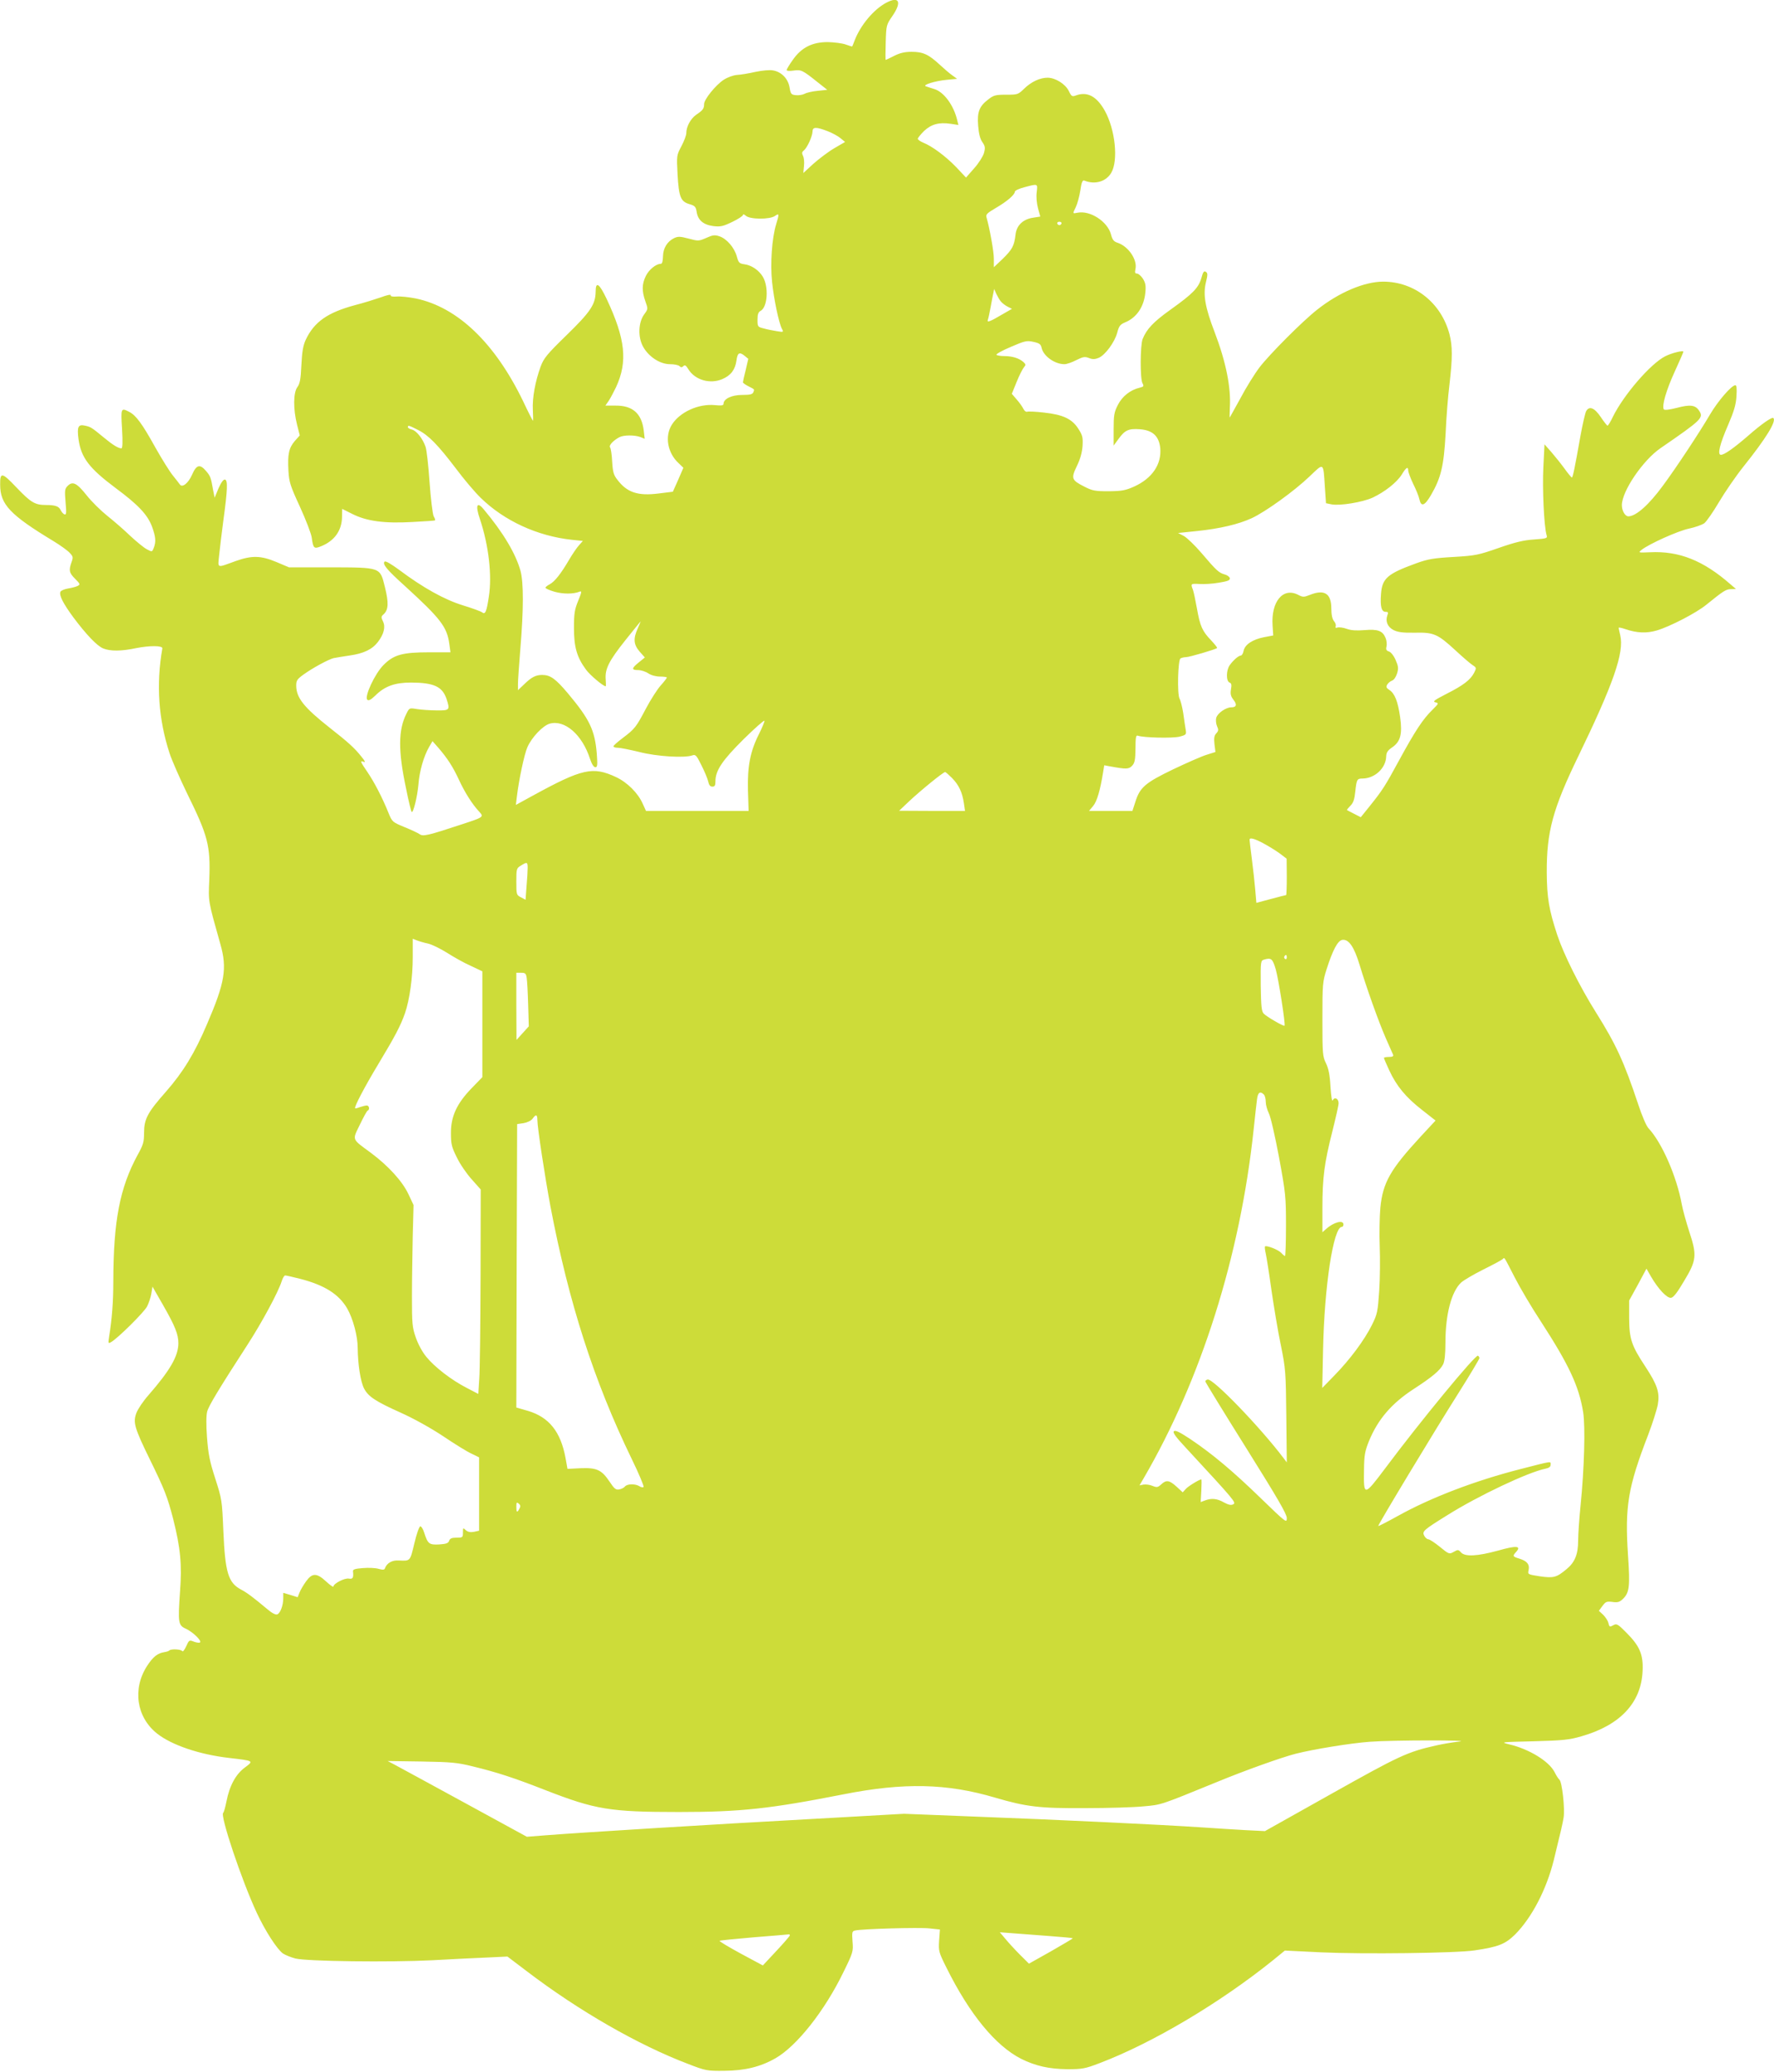 <?xml version="1.0" standalone="no"?>
<!DOCTYPE svg PUBLIC "-//W3C//DTD SVG 20010904//EN"
 "http://www.w3.org/TR/2001/REC-SVG-20010904/DTD/svg10.dtd">
<svg version="1.0" xmlns="http://www.w3.org/2000/svg"
 width="1096pt" height="1280pt" viewBox="0 0 1096 1280"
 preserveAspectRatio="xMidYMid meet">
<g transform="translate(0,1280) scale(0.1,-0.1)"
fill="#cddc39" stroke="none">
<path d="M5475 12783 c-78 -42 -159 -139 -195 -233 -7 -19 -14 -36 -15 -37 0
-1 -19 4 -40 12 -22 8 -72 14 -111 15 -97 0 -163 -34 -216 -110 -21 -29 -38
-58 -38 -63 0 -5 18 -7 43 -3 47 7 56 2 151 -74 l57 -45 -58 -6 c-32 -3 -68
-11 -81 -18 -13 -7 -37 -11 -55 -9 -29 3 -32 7 -39 48 -9 54 -50 96 -102 105
-20 4 -66 0 -108 -9 -40 -9 -92 -18 -115 -19 -24 -2 -59 -15 -82 -30 -50 -33
-121 -121 -121 -150 0 -28 -7 -38 -49 -66 -35 -25 -61 -74 -61 -114 0 -13 -14
-50 -30 -80 -30 -57 -30 -57 -24 -174 8 -140 19 -168 73 -184 34 -10 40 -16
45 -48 8 -52 42 -80 104 -88 44 -5 60 -1 116 26 36 17 66 37 66 43 0 6 8 4 18
-5 25 -23 148 -24 180 -1 26 18 27 13 7 -52 -26 -85 -37 -243 -25 -356 11
-107 42 -254 61 -290 11 -20 10 -21 -32 -14 -24 4 -61 11 -81 17 -37 9 -38 11
-38 54 0 34 5 47 20 55 42 23 50 148 13 210 -24 40 -69 71 -112 77 -34 5 -38
9 -49 49 -15 54 -62 109 -107 124 -29 10 -42 8 -82 -10 -46 -20 -49 -20 -109
-4 -53 14 -65 14 -89 3 -43 -21 -68 -62 -69 -113 -1 -31 -5 -46 -14 -46 -29 0
-73 -36 -92 -75 -25 -51 -25 -93 -3 -156 17 -48 17 -48 -7 -81 -36 -49 -40
-138 -8 -198 34 -63 105 -110 167 -110 26 0 52 -5 59 -12 9 -9 15 -9 24 0 9 9
16 5 30 -18 41 -68 135 -95 211 -62 53 23 79 58 87 115 6 47 18 55 50 29 l23
-19 -16 -69 c-10 -38 -17 -72 -17 -76 0 -4 15 -15 33 -24 41 -21 39 -18 31
-38 -5 -12 -20 -16 -69 -16 -64 0 -115 -24 -115 -55 0 -10 -12 -12 -53 -8
-102 10 -218 -43 -267 -122 -44 -71 -26 -174 43 -237 l29 -28 -32 -74 -33 -74
-89 -11 c-126 -16 -194 6 -253 84 -24 30 -29 48 -33 113 -2 42 -8 82 -13 88
-9 12 20 43 58 63 27 14 93 14 129 1 l27 -11 -6 52 c-13 105 -69 154 -174 153
l-63 0 21 30 c11 17 31 55 45 84 73 158 58 298 -58 545 -46 97 -68 111 -68 45
-1 -78 -31 -124 -179 -268 -122 -119 -141 -142 -161 -195 -33 -91 -52 -192
-48 -268 2 -37 2 -67 1 -67 -2 0 -30 55 -62 123 -174 359 -404 579 -662 633
-41 8 -93 14 -117 12 -28 -2 -41 1 -38 8 2 6 -24 1 -58 -12 -35 -12 -107 -35
-162 -49 -171 -46 -253 -104 -305 -214 -16 -35 -23 -72 -27 -156 -4 -89 -9
-115 -25 -137 -25 -34 -26 -135 -2 -231 l17 -67 -31 -35 c-36 -42 -45 -82 -39
-184 4 -69 11 -92 71 -222 37 -81 70 -167 73 -191 9 -67 14 -71 60 -52 80 33
125 95 127 178 l1 52 64 -32 c88 -44 196 -59 371 -49 75 4 137 8 139 10 2 2
-2 14 -9 26 -6 13 -18 107 -25 209 -7 102 -18 201 -25 220 -17 50 -56 99 -84
106 -14 3 -25 10 -25 15 0 13 5 12 62 -17 66 -33 123 -92 235 -239 49 -66 118
-147 152 -180 146 -143 351 -237 564 -260 l68 -7 -24 -27 c-13 -14 -41 -55
-62 -91 -51 -87 -88 -133 -119 -150 -14 -7 -26 -17 -26 -21 0 -5 25 -16 56
-25 54 -15 117 -15 156 1 13 5 12 -4 -10 -57 -22 -54 -26 -78 -26 -168 0 -118
18 -181 75 -258 25 -34 106 -102 121 -102 2 0 2 20 0 44 -5 63 20 113 122 241
49 61 90 112 93 115 2 2 -5 -16 -16 -40 -30 -66 -27 -102 11 -146 l32 -36 -37
-30 c-46 -37 -47 -48 -4 -48 17 0 46 -9 62 -20 18 -12 47 -20 73 -20 23 0 42
-3 42 -6 0 -3 -17 -26 -39 -50 -21 -24 -62 -88 -90 -141 -61 -116 -69 -126
-143 -182 -32 -24 -58 -47 -58 -52 0 -5 12 -9 28 -9 15 0 74 -12 132 -26 108
-28 279 -38 327 -21 20 7 26 1 56 -60 19 -37 38 -83 42 -100 5 -23 12 -33 26
-33 15 0 19 7 19 33 0 67 43 130 174 260 69 68 127 119 129 114 1 -5 -14 -42
-34 -82 -54 -107 -72 -199 -68 -350 l4 -125 -317 0 -317 0 -20 44 c-29 66 -95
132 -165 165 -144 67 -208 53 -515 -115 l-104 -57 6 49 c12 103 46 264 65 307
27 62 96 134 138 146 93 26 201 -68 249 -217 11 -33 23 -52 33 -52 13 0 14 12
9 83 -12 146 -44 213 -179 374 -76 90 -108 113 -158 113 -40 0 -66 -13 -112
-58 l-38 -36 0 39 c0 22 7 121 15 220 20 240 20 405 1 477 -29 106 -107 238
-229 383 -41 49 -51 22 -22 -62 54 -162 76 -348 55 -480 -14 -93 -22 -112 -42
-96 -7 6 -60 25 -118 43 -114 35 -247 109 -395 220 -49 36 -83 56 -89 50 -15
-15 15 -51 126 -151 220 -201 260 -252 274 -358 l7 -51 -130 0 c-167 0 -221
-15 -284 -79 -53 -53 -119 -195 -100 -214 8 -8 22 -1 49 25 59 59 122 81 222
81 142 -1 193 -25 219 -102 22 -68 19 -71 -61 -70 -40 0 -95 4 -121 8 -48 8
-48 8 -66 -28 -51 -101 -52 -230 -2 -464 15 -76 31 -140 34 -143 10 -10 35 92
42 168 6 83 33 176 66 233 l21 36 37 -42 c56 -65 90 -118 126 -196 36 -78 82
-151 124 -196 32 -35 31 -35 -109 -81 -206 -68 -237 -75 -257 -60 -10 7 -52
27 -94 44 -75 31 -76 32 -99 88 -37 92 -87 189 -130 252 -45 66 -47 72 -23 63
12 -5 8 6 -14 32 -42 53 -79 87 -195 178 -161 127 -208 186 -208 262 0 30 6
39 43 66 56 41 156 95 188 103 14 3 59 10 98 16 87 12 141 38 176 84 37 49 48
93 31 127 -12 25 -12 30 4 44 30 27 32 71 8 168 -31 124 -22 121 -343 122
l-250 0 -78 33 c-96 40 -151 41 -250 6 -122 -44 -111 -48 -103 37 4 41 16 137
26 214 26 190 28 249 10 252 -10 2 -24 -18 -40 -54 l-24 -58 -9 45 c-14 81
-17 88 -43 119 -39 46 -60 41 -88 -23 -23 -52 -60 -81 -75 -59 -3 5 -22 29
-42 54 -20 24 -69 103 -109 174 -82 148 -120 199 -161 220 -52 27 -53 25 -45
-105 5 -84 3 -120 -4 -120 -19 0 -53 21 -105 64 -79 65 -83 68 -119 76 -43 10
-51 -6 -41 -83 16 -115 66 -180 229 -302 139 -103 197 -164 225 -238 23 -64
26 -93 11 -132 -10 -25 -10 -26 -42 -9 -18 9 -64 47 -103 83 -38 37 -103 93
-142 124 -40 32 -97 88 -127 126 -61 77 -87 90 -118 59 -18 -18 -19 -28 -13
-100 6 -66 5 -80 -6 -76 -8 2 -18 14 -24 26 -11 24 -33 32 -92 32 -67 0 -93
16 -181 108 -90 95 -102 97 -101 17 0 -121 61 -186 329 -348 41 -25 86 -57 99
-71 23 -24 24 -29 13 -59 -18 -51 -15 -66 22 -103 31 -31 33 -35 16 -44 -9 -5
-36 -12 -60 -16 -23 -4 -44 -13 -47 -21 -8 -22 17 -71 80 -157 81 -108 146
-176 184 -192 43 -18 113 -18 206 2 81 16 163 16 160 -2 -39 -222 -24 -439 45
-649 14 -43 63 -154 107 -245 130 -264 146 -323 138 -535 -6 -139 -8 -126 69
-400 42 -148 27 -237 -82 -490 -77 -182 -149 -299 -255 -420 -114 -129 -135
-169 -135 -255 0 -55 -5 -73 -39 -134 -111 -204 -150 -408 -151 -781 0 -129
-8 -234 -26 -344 -6 -41 -6 -43 12 -33 39 21 206 186 223 221 10 20 22 55 26
79 l7 43 62 -108 c78 -136 98 -186 98 -243 -1 -80 -52 -167 -185 -320 -32 -36
-65 -85 -74 -109 -22 -58 -13 -92 81 -284 93 -190 110 -233 146 -372 45 -179
55 -280 42 -452 -13 -189 -11 -205 37 -226 41 -19 98 -73 87 -84 -4 -4 -20 -2
-37 4 -30 12 -31 11 -49 -29 -10 -22 -21 -35 -24 -29 -8 12 -69 15 -80 4 -3
-4 -17 -8 -29 -10 -42 -6 -71 -28 -108 -85 -92 -142 -66 -317 61 -418 91 -72
263 -130 446 -151 153 -18 153 -17 97 -59 -56 -41 -95 -112 -114 -210 -7 -36
-16 -67 -20 -70 -21 -15 115 -420 207 -617 52 -112 125 -225 162 -252 15 -10
50 -24 77 -31 72 -18 584 -24 843 -11 119 7 273 14 342 17 l125 6 120 -91
c323 -246 690 -456 995 -572 111 -43 118 -44 225 -43 125 1 222 24 315 77 132
75 305 293 422 535 59 120 60 126 55 187 -4 59 -3 64 17 68 41 10 394 20 458
13 l65 -7 -5 -68 c-4 -65 -3 -71 46 -169 142 -286 302 -481 461 -562 89 -44
173 -63 286 -64 92 0 108 3 200 38 327 125 742 371 1072 637 l71 58 224 -11
c258 -12 838 -5 948 12 149 22 190 39 251 99 103 104 193 277 238 457 47 193
54 222 61 264 9 54 -9 221 -26 235 -7 6 -20 27 -30 47 -34 67 -159 143 -280
171 -57 14 -53 14 151 19 183 5 221 9 296 31 238 68 369 207 377 403 5 101
-17 154 -100 237 -49 50 -60 57 -77 48 -27 -15 -28 -14 -35 14 -3 13 -18 35
-32 49 l-26 24 22 30 c20 27 26 29 61 25 32 -5 45 -1 64 17 42 39 46 78 33
270 -20 303 -1 420 124 744 27 71 54 156 60 188 13 74 -3 122 -75 232 -88 133
-101 173 -102 301 l0 110 54 98 53 99 28 -49 c44 -76 99 -135 124 -131 15 2
39 33 80 103 78 129 81 159 32 307 -19 59 -40 135 -46 168 -31 171 -123 382
-206 470 -13 14 -40 77 -63 147 -87 261 -136 369 -261 568 -101 161 -199 358
-239 478 -51 155 -64 229 -65 387 -1 251 37 392 195 718 218 450 284 641 259
747 -5 22 -10 43 -10 46 0 4 19 0 42 -8 71 -24 130 -27 194 -8 79 23 244 108
306 159 106 86 122 96 152 96 l31 1 -35 30 c-168 147 -318 206 -496 197 -73
-3 -74 -3 -52 15 47 37 225 117 292 131 38 8 80 23 95 33 14 11 55 70 91 131
36 61 104 160 151 219 140 175 205 281 185 300 -8 9 -74 -37 -158 -111 -87
-75 -145 -116 -166 -116 -23 0 -8 64 45 186 36 84 48 124 51 177 3 47 1 67 -7
67 -23 0 -107 -97 -156 -180 -63 -108 -208 -328 -291 -440 -87 -119 -167 -190
-214 -190 -20 0 -40 34 -40 69 0 86 130 278 240 353 256 176 266 187 237 231
-23 35 -55 39 -138 17 -48 -12 -76 -15 -80 -9 -13 22 15 118 67 232 30 65 54
121 54 124 0 10 -73 -8 -112 -28 -91 -46 -258 -240 -324 -375 -14 -30 -29 -54
-33 -54 -3 1 -22 24 -41 53 -40 59 -72 71 -91 36 -6 -12 -22 -81 -35 -153 -35
-198 -47 -256 -53 -256 -3 0 -23 24 -44 53 -20 28 -57 74 -81 102 l-44 50 -7
-140 c-7 -131 4 -369 20 -421 6 -20 2 -21 -77 -27 -63 -4 -115 -16 -218 -52
-126 -44 -144 -48 -280 -56 -123 -7 -158 -13 -230 -39 -179 -65 -211 -93 -218
-190 -6 -77 3 -110 28 -110 16 0 18 -4 11 -22 -13 -38 2 -72 39 -91 27 -13 56
-17 130 -16 119 3 142 -8 253 -110 45 -42 93 -83 106 -91 23 -15 23 -17 8 -47
-23 -44 -68 -78 -171 -130 -75 -39 -87 -47 -68 -52 22 -6 21 -7 -18 -46 -58
-56 -107 -130 -206 -312 -88 -162 -102 -184 -187 -290 l-50 -62 -41 21 c-22
11 -42 22 -44 23 -2 2 8 14 21 27 18 18 25 39 30 87 8 76 11 81 45 81 76 1
144 64 146 137 1 25 10 37 36 55 52 35 65 82 50 188 -14 97 -33 145 -66 167
-19 12 -22 19 -14 33 6 10 19 21 30 25 12 4 24 22 31 44 10 32 8 45 -9 84 -11
26 -29 48 -41 52 -16 5 -20 12 -15 31 3 13 1 37 -6 53 -18 44 -48 55 -130 48
-49 -4 -83 -2 -110 8 -22 8 -48 11 -57 8 -11 -4 -14 -2 -11 8 3 8 -2 22 -11
32 -10 13 -16 38 -16 77 0 94 -43 121 -134 84 -36 -14 -42 -14 -71 1 -93 48
-168 -41 -158 -190 l4 -61 -58 -11 c-70 -14 -117 -45 -125 -84 -3 -16 -11 -29
-17 -29 -15 -1 -47 -29 -69 -60 -22 -31 -23 -98 -1 -107 12 -4 14 -14 9 -42
-5 -29 -1 -43 15 -64 24 -30 19 -47 -13 -47 -34 0 -86 -37 -93 -65 -4 -15 -1
-38 5 -52 10 -21 9 -29 -5 -44 -13 -14 -15 -30 -11 -67 l6 -48 -54 -17 c-30
-9 -123 -50 -207 -90 -172 -83 -206 -111 -234 -202 l-18 -55 -134 0 -134 0 25
30 c24 28 44 97 62 209 l7 43 37 -7 c100 -18 115 -18 136 5 16 18 19 36 20
106 0 67 3 83 14 79 33 -13 218 -17 259 -6 41 11 42 13 37 44 -3 18 -10 63
-15 101 -6 38 -16 78 -23 90 -15 28 -10 238 6 248 7 4 22 8 34 8 21 0 183 48
192 56 3 3 -14 23 -36 47 -55 57 -69 88 -88 196 -9 50 -20 103 -25 117 -15 38
-14 39 40 36 27 -2 81 1 120 8 56 9 70 15 68 28 -2 8 -16 19 -32 23 -36 10
-52 25 -143 132 -41 48 -91 96 -110 106 l-35 18 116 12 c144 15 257 42 338 79
85 39 264 168 359 259 89 85 84 89 94 -64 l7 -102 34 -7 c52 -10 191 13 253
41 77 36 151 95 181 143 27 45 40 52 40 25 0 -10 14 -47 31 -83 18 -36 35 -78
38 -95 11 -49 33 -40 72 27 62 107 79 180 90 379 4 97 15 234 24 305 19 164
19 235 0 309 -51 194 -216 325 -410 325 -115 0 -272 -66 -406 -172 -90 -70
-297 -278 -358 -358 -31 -41 -85 -128 -119 -193 -35 -64 -65 -117 -65 -117 -1
0 0 27 1 60 8 126 -24 284 -94 468 -59 153 -72 231 -54 307 12 49 12 58 -1 66
-11 7 -17 -2 -27 -39 -18 -61 -52 -96 -189 -194 -108 -77 -149 -121 -174 -183
-15 -39 -16 -244 -1 -272 10 -19 8 -22 -16 -28 -60 -14 -109 -54 -136 -107
-23 -45 -26 -64 -26 -151 l0 -100 30 41 c40 55 62 65 132 60 79 -6 118 -42
126 -116 9 -100 -49 -187 -161 -238 -54 -24 -75 -28 -157 -29 -85 0 -101 3
-150 28 -81 41 -84 51 -47 128 21 43 32 83 35 124 3 53 0 65 -26 106 -39 61
-94 87 -212 100 -51 6 -98 8 -105 5 -7 -2 -17 6 -23 19 -6 12 -24 38 -41 57
l-30 35 30 74 c16 40 37 81 45 90 12 14 12 18 -3 32 -27 24 -69 37 -118 37
-24 0 -46 4 -49 8 -3 5 37 27 89 49 86 37 98 40 139 31 37 -8 46 -14 51 -37
11 -51 81 -101 141 -101 14 0 46 11 73 25 42 21 53 23 79 13 22 -9 37 -8 59 1
40 16 99 96 115 155 11 42 18 51 48 64 72 29 118 97 126 186 4 40 1 58 -15 84
-11 17 -28 32 -37 32 -12 0 -14 6 -9 29 12 57 -44 139 -110 161 -25 8 -33 19
-42 54 -22 78 -128 147 -205 132 -33 -6 -32 -8 -12 34 9 18 22 64 28 102 8 55
14 67 26 62 65 -26 133 -6 165 48 45 76 25 267 -39 383 -50 90 -109 122 -180
95 -22 -8 -27 -6 -43 28 -21 43 -83 82 -131 82 -47 0 -101 -25 -145 -68 -37
-36 -40 -37 -111 -37 -64 0 -77 -3 -109 -28 -57 -43 -71 -78 -64 -164 4 -50
12 -81 26 -101 17 -25 19 -34 10 -67 -6 -21 -33 -64 -61 -95 l-50 -57 -61 65
c-64 66 -148 129 -204 151 -18 8 -33 18 -33 24 0 5 18 27 39 48 45 42 92 55
166 44 l46 -7 -7 28 c-21 92 -82 176 -142 194 -20 6 -44 14 -52 17 -24 8 56
33 129 40 l64 6 -29 21 c-16 11 -51 41 -79 67 -68 63 -103 79 -173 79 -43 0
-72 -7 -108 -25 -27 -14 -51 -25 -52 -25 -2 0 -2 49 0 108 3 107 4 109 41 163
60 87 42 125 -38 82z m-363 -793 c29 -11 66 -31 81 -44 l28 -23 -67 -39 c-36
-21 -94 -65 -129 -96 l-62 -57 4 43 c3 24 0 52 -6 63 -8 17 -7 24 6 34 21 18
52 87 53 117 0 28 22 29 92 2z m1293 -377 c-4 -29 0 -69 8 -100 l14 -51 -44
-7 c-63 -9 -103 -48 -109 -105 -8 -69 -20 -91 -79 -149 l-55 -52 0 53 c0 46
-26 188 -45 254 -6 19 3 27 57 59 69 40 118 82 118 101 0 6 26 19 58 27 86 23
83 23 77 -30z m153 -194 c-2 -6 -8 -10 -13 -10 -5 0 -11 4 -13 10 -2 6 4 11
13 11 9 0 15 -5 13 -11z m-375 -481 c8 -10 26 -24 41 -32 l28 -14 -59 -34
c-76 -45 -97 -53 -90 -34 3 8 11 43 17 77 6 35 14 75 17 89 l5 25 13 -30 c8
-16 20 -38 28 -47z m-301 -2945 c42 -43 63 -88 73 -155 l7 -48 -203 0 -204 1
60 57 c69 65 212 182 224 182 4 0 23 -17 43 -37z m1921 -402 c30 -16 76 -44
101 -62 l45 -34 1 -112 c0 -62 -2 -113 -4 -113 -3 0 -45 -11 -94 -24 l-90 -24
-7 81 c-4 45 -13 131 -21 191 -8 61 -14 113 -14 118 0 15 28 8 83 -21z m-4543
-153 c0 -18 -3 -70 -7 -115 l-6 -82 -28 15 c-28 14 -29 16 -29 97 0 79 1 83
28 99 38 24 42 23 42 -14z m-614 -468 c24 -6 75 -31 115 -56 39 -25 104 -62
145 -80 l74 -35 0 -327 0 -327 -66 -68 c-92 -95 -129 -175 -128 -279 0 -68 5
-86 37 -150 19 -40 61 -101 92 -135 l55 -62 -1 -538 c-1 -296 -4 -580 -8 -631
l-6 -94 -71 37 c-94 48 -199 129 -250 192 -25 30 -51 79 -65 119 -22 63 -24
86 -24 254 0 102 3 271 5 375 l5 190 -32 68 c-38 80 -124 174 -231 254 -121
89 -116 77 -69 174 22 46 44 86 48 87 15 6 10 32 -5 32 -8 0 -27 -5 -42 -10
-15 -6 -28 -9 -30 -7 -7 7 59 133 144 274 103 171 137 236 164 313 29 84 48
223 48 347 l0 113 26 -10 c15 -6 46 -15 70 -20z m5754 -132 c43 -142 115 -345
162 -453 22 -49 42 -96 45 -102 3 -9 -5 -13 -26 -13 -17 0 -31 -3 -31 -6 0 -3
15 -38 33 -77 45 -97 102 -166 202 -244 l84 -66 -91 -98 c-189 -205 -234 -284
-250 -440 -5 -57 -7 -165 -4 -239 3 -74 2 -197 -3 -274 -9 -130 -11 -143 -45
-212 -47 -94 -136 -214 -232 -312 l-75 -77 5 235 c8 395 64 760 116 760 6 0
10 7 10 15 0 30 -61 14 -107 -28 l-23 -20 0 150 c0 187 12 278 61 471 21 84
39 163 39 176 0 29 -25 41 -36 18 -5 -10 -10 23 -14 83 -4 74 -12 113 -28 146
-21 43 -22 59 -22 272 0 216 1 230 26 309 37 116 68 176 96 181 40 7 74 -42
108 -155z m-450 46 c0 -8 -5 -12 -10 -9 -6 4 -8 11 -5 16 9 14 15 11 15 -7z
m-68 -74 c17 -59 61 -340 54 -347 -5 -6 -113 57 -129 75 -13 14 -16 45 -18
172 -1 154 -1 155 23 162 42 12 51 4 70 -62z m-4628 -52 c3 -18 7 -93 9 -166
l4 -133 -38 -42 -38 -42 -1 208 0 207 30 0 c25 0 30 -4 34 -32z m4554 -720 c7
-7 12 -27 12 -46 0 -18 9 -50 19 -70 11 -21 38 -139 63 -272 41 -223 43 -244
43 -422 0 -104 -3 -188 -6 -188 -3 0 -14 9 -24 20 -18 19 -91 48 -100 39 -2
-3 0 -22 5 -44 5 -22 21 -123 35 -225 15 -102 40 -255 58 -340 30 -148 31
-167 34 -440 l3 -285 -22 29 c-144 190 -434 491 -467 483 -9 -2 -15 -7 -14
-13 1 -5 114 -190 252 -410 195 -312 251 -408 251 -433 0 -32 -4 -29 -160 122
-173 168 -298 273 -436 366 -65 43 -92 56 -101 49 -10 -8 10 -35 80 -110 296
-320 306 -332 286 -342 -14 -7 -30 -3 -58 12 -42 24 -76 27 -116 12 l-27 -10
4 70 c2 38 2 70 0 70 -12 0 -81 -42 -96 -59 l-19 -21 -38 35 c-45 41 -64 43
-95 14 -21 -19 -27 -20 -54 -9 -16 7 -41 10 -55 8 l-25 -5 24 41 c355 608 598
1375 681 2156 8 80 18 164 21 188 5 42 19 53 42 30z m-4488 -158 c0 -46 47
-353 81 -535 113 -593 268 -1076 501 -1557 45 -92 78 -171 74 -175 -4 -4 -16
-2 -26 5 -26 16 -75 15 -89 -2 -6 -8 -23 -16 -36 -18 -20 -4 -30 4 -59 48 -49
73 -79 87 -179 83 l-81 -4 -12 67 c-30 163 -102 252 -231 291 l-73 21 2 875 3
876 40 6 c23 4 46 15 55 27 21 30 30 27 30 -8z m6037 -970 c32 -63 105 -187
163 -275 173 -267 235 -399 261 -560 14 -90 7 -349 -16 -575 -8 -80 -15 -178
-15 -218 0 -84 -20 -134 -71 -176 -62 -52 -80 -57 -165 -45 -76 12 -76 12 -70
39 7 35 -9 55 -56 70 -43 13 -45 16 -21 42 34 38 1 40 -112 8 -128 -35 -204
-39 -229 -11 -16 18 -19 18 -45 3 -27 -15 -29 -15 -85 31 -32 26 -64 47 -72
47 -7 0 -19 10 -25 22 -14 27 -5 35 143 127 191 120 500 266 606 287 23 5 32
12 32 25 0 22 14 24 -185 -27 -282 -72 -554 -176 -759 -290 -65 -36 -119 -64
-121 -62 -4 4 341 577 498 825 70 111 127 207 127 212 0 5 -4 12 -9 15 -15 9
-360 -410 -574 -697 -130 -173 -133 -173 -130 -7 1 90 6 115 30 175 55 135
140 234 275 322 114 74 164 115 184 154 9 19 14 61 14 133 0 175 37 316 97
372 15 14 78 51 138 81 61 30 114 59 119 64 12 11 4 23 73 -111z m-7506 -10
c153 -39 242 -95 294 -184 36 -63 65 -171 65 -245 1 -100 17 -206 39 -249 26
-50 69 -79 227 -150 78 -35 183 -93 260 -144 71 -48 150 -97 177 -109 l47 -23
0 -227 0 -226 -32 -7 c-22 -4 -37 -1 -50 10 -17 16 -18 16 -18 -14 0 -31 -2
-32 -39 -32 -30 0 -41 -5 -46 -19 -5 -15 -17 -20 -62 -23 -62 -3 -70 3 -93 75
-6 20 -17 37 -23 37 -7 0 -23 -46 -37 -105 -27 -113 -24 -109 -97 -106 -41 3
-74 -17 -85 -49 -3 -9 -13 -10 -38 -3 -19 6 -63 8 -98 5 -50 -4 -63 -8 -61
-21 4 -40 -1 -48 -26 -44 -26 5 -95 -31 -95 -49 0 -6 -20 8 -45 31 -58 54 -86
54 -124 1 -15 -21 -34 -52 -40 -68 l-12 -30 -45 14 -44 13 0 -33 c0 -44 -18
-93 -37 -100 -10 -4 -33 8 -60 31 -87 73 -128 104 -165 123 -78 42 -97 105
-108 360 -8 191 -9 197 -50 325 -35 108 -43 151 -51 254 -6 79 -5 137 1 160 9
35 73 141 253 419 87 135 185 317 207 385 6 20 16 37 22 37 5 0 46 -9 89 -20z
m1358 -1421 c-14 -27 -19 -24 -19 12 0 27 2 30 15 19 11 -9 12 -17 4 -31z
m5805 -1439 c-39 -4 -103 -15 -142 -24 -178 -40 -228 -64 -647 -299 l-410
-230 -120 6 c-66 4 -187 11 -270 17 -253 17 -906 48 -1385 66 l-455 18 -585
-33 c-571 -31 -1400 -82 -1630 -100 l-115 -9 -390 213 c-214 117 -408 222
-430 234 l-40 21 210 -3 c185 -3 222 -7 315 -30 152 -37 253 -70 450 -147 308
-120 398 -135 825 -135 381 0 562 20 1015 109 374 74 640 68 937 -20 195 -57
275 -67 561 -65 139 0 300 5 358 11 111 10 99 6 449 149 174 72 404 154 490
176 110 28 344 66 458 74 145 11 650 11 551 1z m-2534 -1201 c80 -6 146 -12
148 -14 2 -1 -59 -37 -134 -80 l-137 -77 -39 39 c-22 21 -63 64 -91 96 l-50
59 79 -6 c43 -3 144 -11 224 -17z m-1600 4 c-1 -5 -38 -48 -84 -97 l-83 -89
-136 73 c-75 41 -134 76 -131 79 2 3 98 12 212 22 114 9 210 17 215 18 4 0 7
-2 7 -6z"/>
</g>
</svg>
